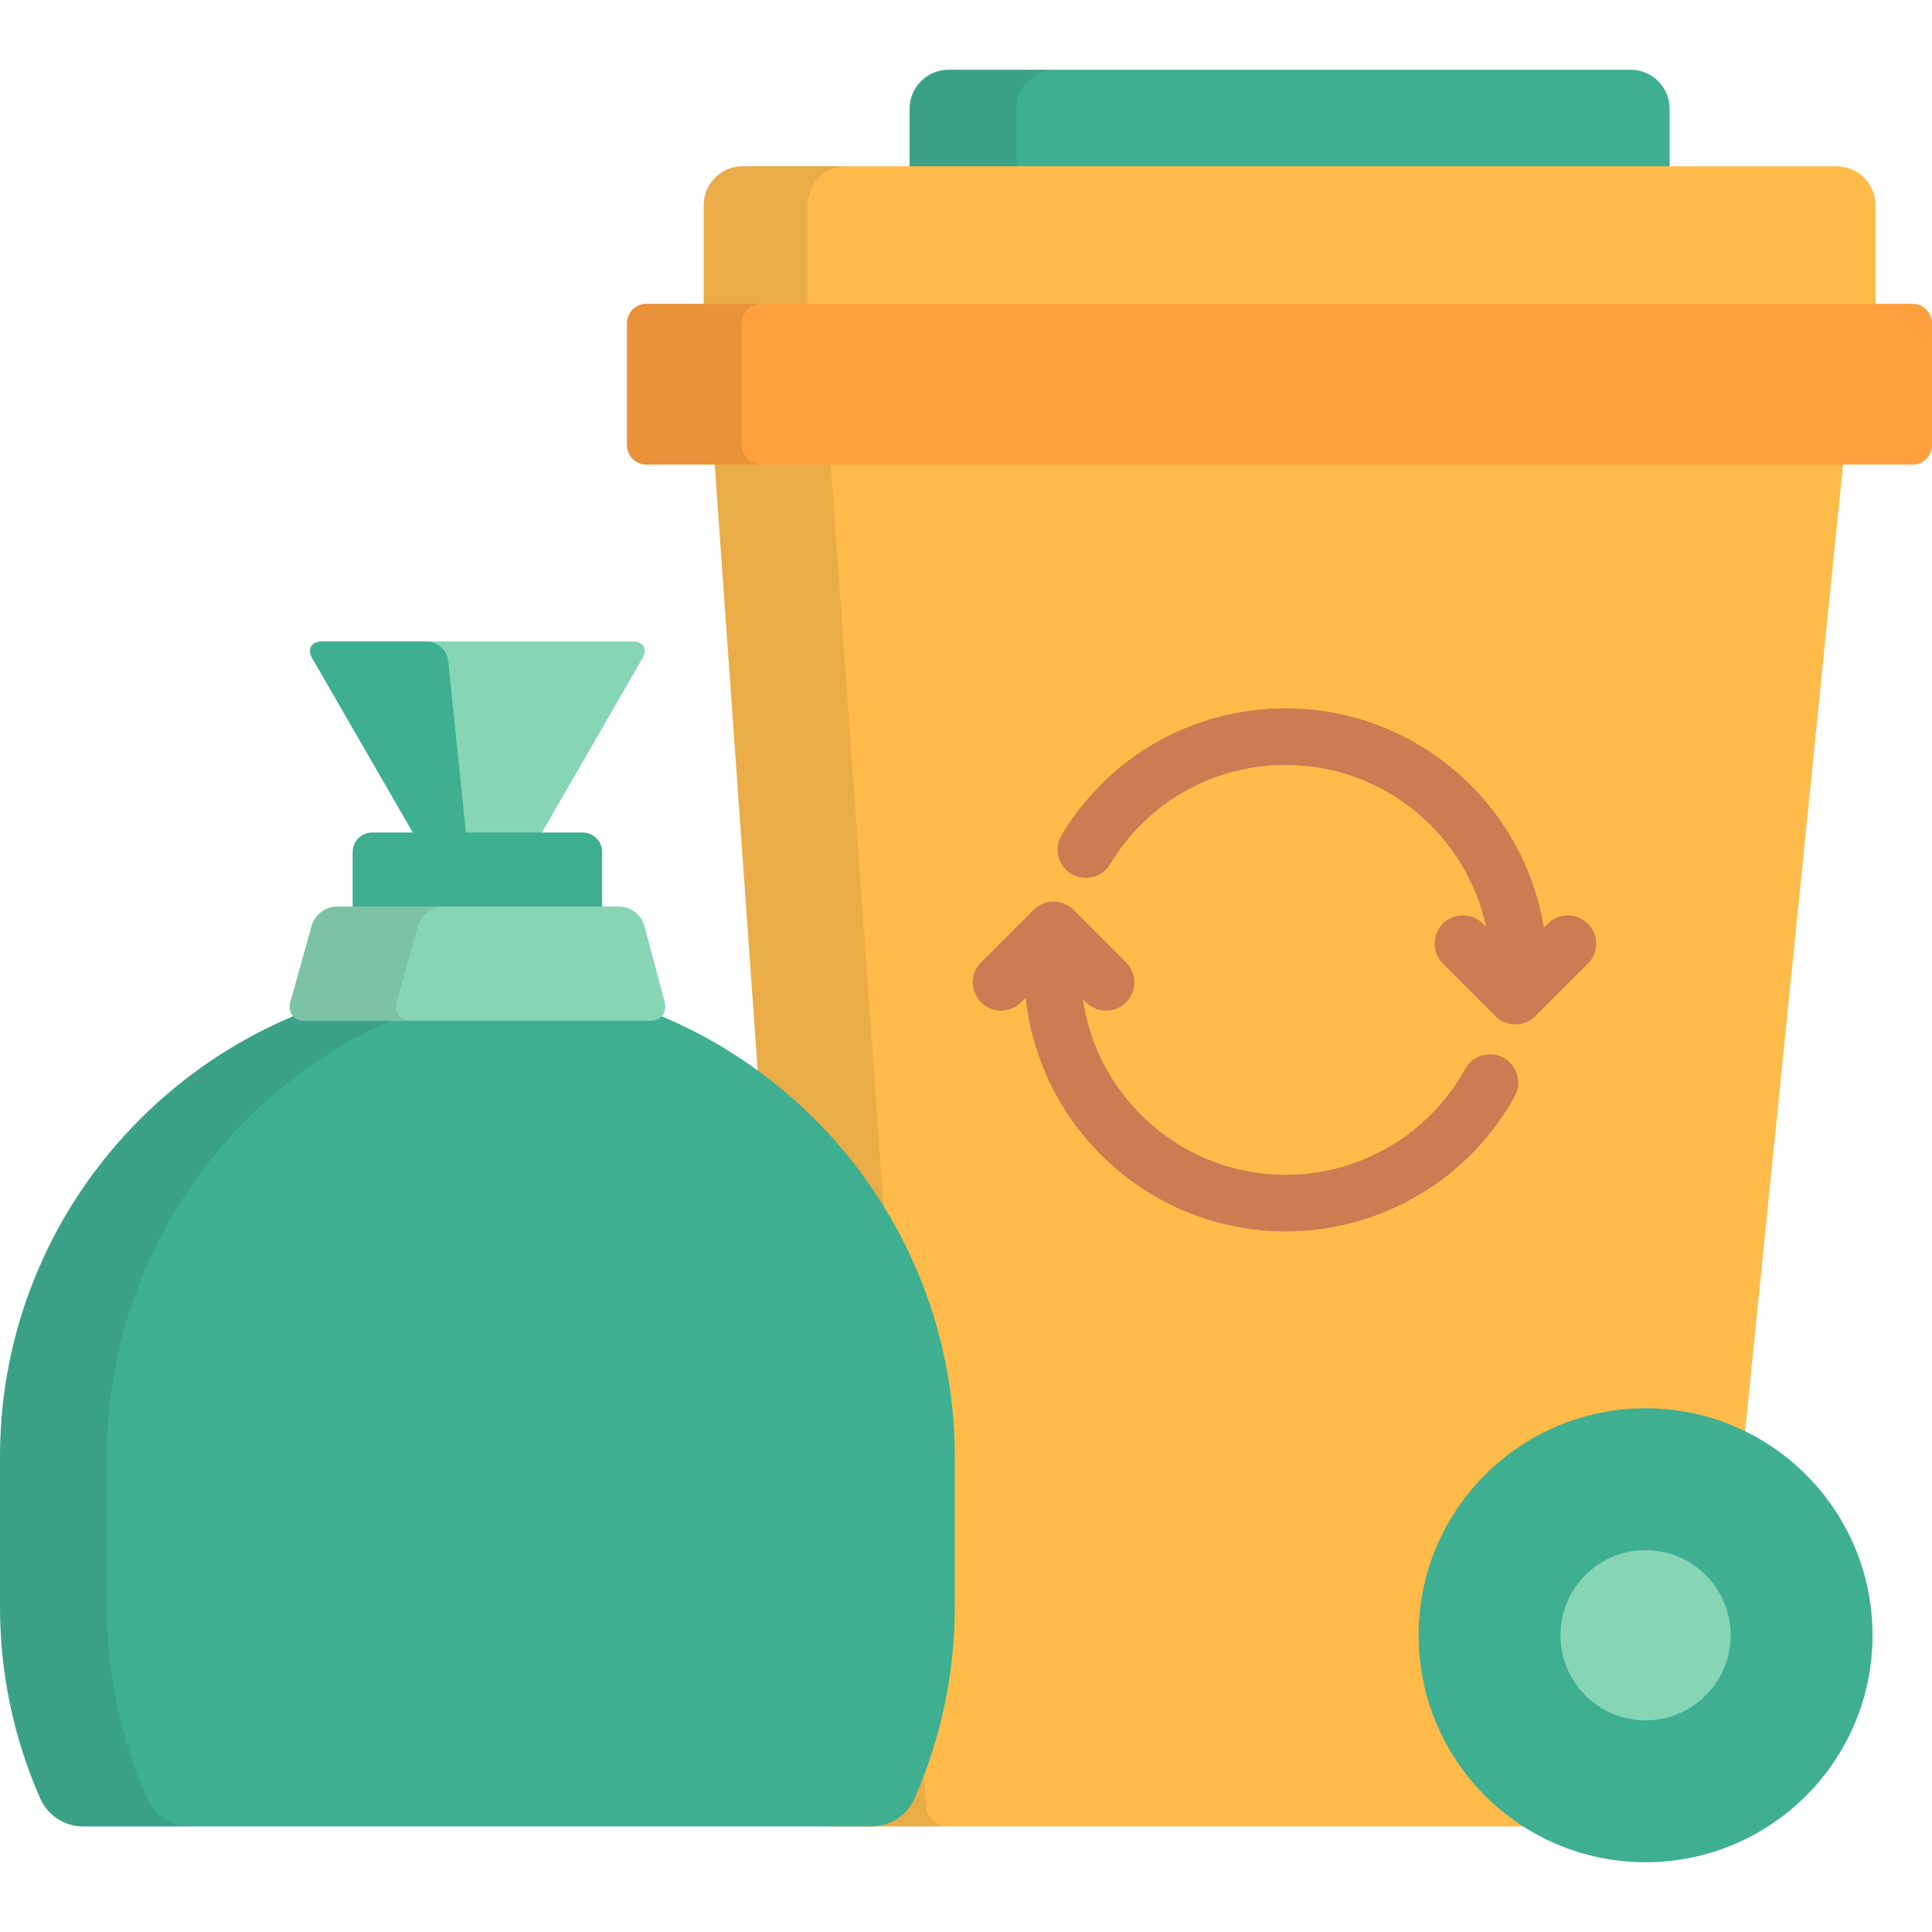 <svg width="512" height="512" viewBox="0 0 512 512" fill="none" xmlns="http://www.w3.org/2000/svg">
<path d="M442.469 49.453V28.792C442.469 23.126 437.833 18.49 432.167 18.49H251.348C245.683 18.49 241.047 23.126 241.047 28.792V49.452L442.469 49.453Z" fill="#3EAF91"/>
<path opacity="0.1" d="M269.394 49.452V28.792C269.394 23.126 274.03 18.49 279.696 18.49H251.348C245.683 18.49 241.047 23.126 241.047 28.792V49.452H269.394Z" fill="#231F20"/>
<path d="M497.022 86L497.023 54.363C497.023 48.697 492.386 44.061 486.72 44.061L196.79 44.06C191.124 44.06 186.488 48.696 186.488 54.362V86H497.022Z" fill="#FFBB4A"/>
<path opacity="0.1" d="M224.298 44.061H196.79C191.124 44.061 186.488 48.697 186.488 54.363V86H214V54.361C214 48.696 218.634 44.062 224.298 44.061Z" fill="#231F20"/>
<path d="M379.943 433.361C379.943 402.35 405.083 377.212 436.094 377.212C445.126 377.203 454.026 379.383 462.032 383.566L488.924 118.223C489.209 115.404 487.125 113.098 484.292 113.098H193.852C191.019 113.098 188.865 115.41 189.066 118.236L214.649 478.879C214.85 481.705 217.332 484.018 220.165 484.018H411.85C392.977 474.969 379.943 455.688 379.943 433.361Z" fill="#FFBB4A"/>
<path opacity="0.1" d="M245.425 478.879L219.842 118.236C219.642 115.41 221.796 113.098 224.629 113.098H193.852C191.019 113.098 188.865 115.41 189.066 118.236L214.649 478.879C214.85 481.705 217.332 484.018 220.165 484.018H250.942C248.107 484.018 245.626 481.705 245.425 478.879Z" fill="#231F20"/>
<path d="M512.001 117.973C512.001 120.806 509.683 123.124 506.851 123.124H171.294C168.461 123.124 166.143 120.806 166.143 117.973V85.669C166.143 82.836 168.461 80.518 171.294 80.518H506.851C509.683 80.518 512.001 82.836 512.001 85.669V117.973Z" fill="#FF9F3D"/>
<path opacity="0.1" d="M196.534 117.973V85.669C196.534 82.836 198.852 80.518 201.685 80.518H171.294C168.461 80.518 166.143 82.836 166.143 85.669V117.973C166.143 120.806 168.461 123.124 171.294 123.124H201.685C198.852 123.124 196.534 120.806 196.534 117.973Z" fill="#231F20"/>
<path d="M496.241 433.361C496.241 466.579 469.31 493.509 436.094 493.509C402.873 493.509 375.943 466.578 375.943 433.361C375.943 400.141 402.874 373.212 436.094 373.212C469.31 373.212 496.241 400.142 496.241 433.361Z" fill="#3EAF91"/>
<path d="M436.09 455.915C448.547 455.915 458.645 445.817 458.645 433.36C458.645 420.903 448.547 410.805 436.09 410.805C423.633 410.805 413.535 420.903 413.535 433.36C413.535 445.817 423.633 455.915 436.09 455.915Z" fill="#86D5B5"/>
<path d="M167.682 170.001H85.342C82.509 170.001 81.35 172.008 82.766 174.461L112.646 226.214H140.376L170.257 174.461C171.674 172.008 170.515 170.001 167.682 170.001Z" fill="#86D5B5"/>
<path d="M124.039 226.214L118.777 175.124C118.486 172.307 115.931 170.001 113.098 170.001H85.343C82.51 170.001 81.351 172.008 82.767 174.461L112.647 226.214H124.039ZM22.015 484.018C19.607 484.018 17.252 483.317 15.236 482.002C13.219 480.686 11.629 478.812 10.66 476.608C3.588 460.521 0 443.4 0 425.723V386.032C0 316.272 56.754 259.519 126.51 259.519C196.271 259.519 253.025 316.272 253.025 386.032V425.723C253.025 443.401 249.437 460.521 242.361 476.608C241.393 478.812 239.804 480.686 237.788 482.002C235.772 483.318 233.417 484.018 231.01 484.018H22.015Z" fill="#3EAF91"/>
<path opacity="0.1" d="M38.989 476.607C31.919 460.52 28.33 443.4 28.33 425.722V386.031C28.33 321.06 77.562 267.381 140.676 260.316C135.973 259.786 131.243 259.52 126.51 259.518C56.754 259.52 0 316.273 0 386.033V425.724C0 443.402 3.588 460.522 10.659 476.609C11.629 478.813 13.218 480.687 15.235 482.002C17.251 483.318 19.606 484.019 22.014 484.019H50.344C47.936 484.018 45.581 483.317 43.565 482.001C41.548 480.685 39.959 478.811 38.989 476.607Z" fill="#231F20"/>
<path d="M159.567 241.001V225.773C159.567 222.94 157.249 220.623 154.416 220.623H98.606C95.773 220.623 93.455 222.94 93.455 225.773V241.001H159.567Z" fill="#3EAF91"/>
<path d="M176.147 265.565C176.876 268.302 175.154 270.541 172.321 270.541H80.704C77.871 270.541 76.176 268.309 76.938 265.58L82.628 245.202C83.39 242.473 86.331 240.241 89.164 240.241H164.255C167.088 240.241 170.002 242.481 170.731 245.219L176.147 265.565Z" fill="#86D5B5"/>
<path opacity="0.1" d="M105.115 265.58L110.804 245.202C111.566 242.473 114.507 240.241 117.34 240.241H89.164C86.331 240.241 83.39 242.473 82.628 245.202L76.938 265.58C76.176 268.309 77.871 270.541 80.704 270.541H108.881C106.048 270.541 104.353 268.309 105.115 265.58Z" fill="#231F20"/>
<path d="M398.488 280.342C397.626 279.865 396.678 279.563 395.7 279.453C394.721 279.342 393.73 279.425 392.783 279.698C391.837 279.97 390.953 280.427 390.183 281.04C389.413 281.654 388.771 282.414 388.295 283.276C378.722 300.587 360.498 311.341 340.736 311.341C313.437 311.341 290.786 291.092 286.993 264.827L287.806 265.641C288.501 266.338 289.328 266.891 290.238 267.268C291.149 267.645 292.124 267.839 293.11 267.838C294.593 267.838 296.043 267.398 297.276 266.574C298.51 265.75 299.471 264.579 300.039 263.208C300.607 261.838 300.755 260.33 300.466 258.875C300.177 257.42 299.462 256.084 298.414 255.035L284.507 241.128C283.1 239.722 281.192 238.931 279.203 238.931C277.213 238.931 275.305 239.722 273.899 241.128L259.993 255.035C259.296 255.731 258.743 256.558 258.366 257.468C257.989 258.378 257.795 259.353 257.795 260.338C257.795 261.323 257.989 262.298 258.366 263.208C258.743 264.118 259.296 264.945 259.993 265.641C261.399 267.047 263.307 267.837 265.296 267.837C267.285 267.837 269.192 267.047 270.599 265.641L271.823 264.418C275.523 299.174 305.013 326.341 340.736 326.341C365.954 326.341 389.208 312.621 401.421 290.535C402.383 288.794 402.615 286.743 402.065 284.831C401.515 282.919 400.228 281.305 398.488 280.342ZM420.804 244.773C419.397 243.367 417.49 242.577 415.501 242.577C413.512 242.577 411.604 243.367 410.198 244.773L409.132 245.84C403.764 212.926 375.145 187.72 340.737 187.72C316.254 187.72 294.067 200.241 281.387 221.215C280.866 222.058 280.518 222.996 280.362 223.974C280.206 224.953 280.245 225.952 280.478 226.916C280.711 227.879 281.132 228.786 281.717 229.585C282.302 230.385 283.04 231.06 283.888 231.573C284.736 232.086 285.677 232.425 286.657 232.572C287.637 232.719 288.636 232.67 289.597 232.428C290.558 232.187 291.461 231.757 292.255 231.165C293.049 230.572 293.718 229.828 294.223 228.975C304.162 212.535 321.551 202.72 340.737 202.72C366.768 202.72 388.57 221.132 393.83 245.614L392.99 244.774C392.293 244.077 391.466 243.525 390.556 243.148C389.647 242.771 388.671 242.577 387.686 242.577C386.701 242.576 385.726 242.77 384.816 243.147C383.906 243.524 383.079 244.077 382.383 244.773C381.686 245.469 381.133 246.296 380.756 247.206C380.379 248.116 380.185 249.091 380.185 250.076C380.185 251.061 380.379 252.036 380.756 252.946C381.133 253.856 381.685 254.683 382.382 255.379L396.289 269.288C396.985 269.985 397.812 270.538 398.722 270.915C399.632 271.292 400.607 271.487 401.593 271.487C402.578 271.487 403.553 271.292 404.463 270.915C405.373 270.538 406.2 269.985 406.897 269.288L420.805 255.379C422.211 253.972 423.001 252.065 423 250.076C423 248.087 422.21 246.179 420.804 244.773Z" fill="#CB7C52"/>
</svg>
